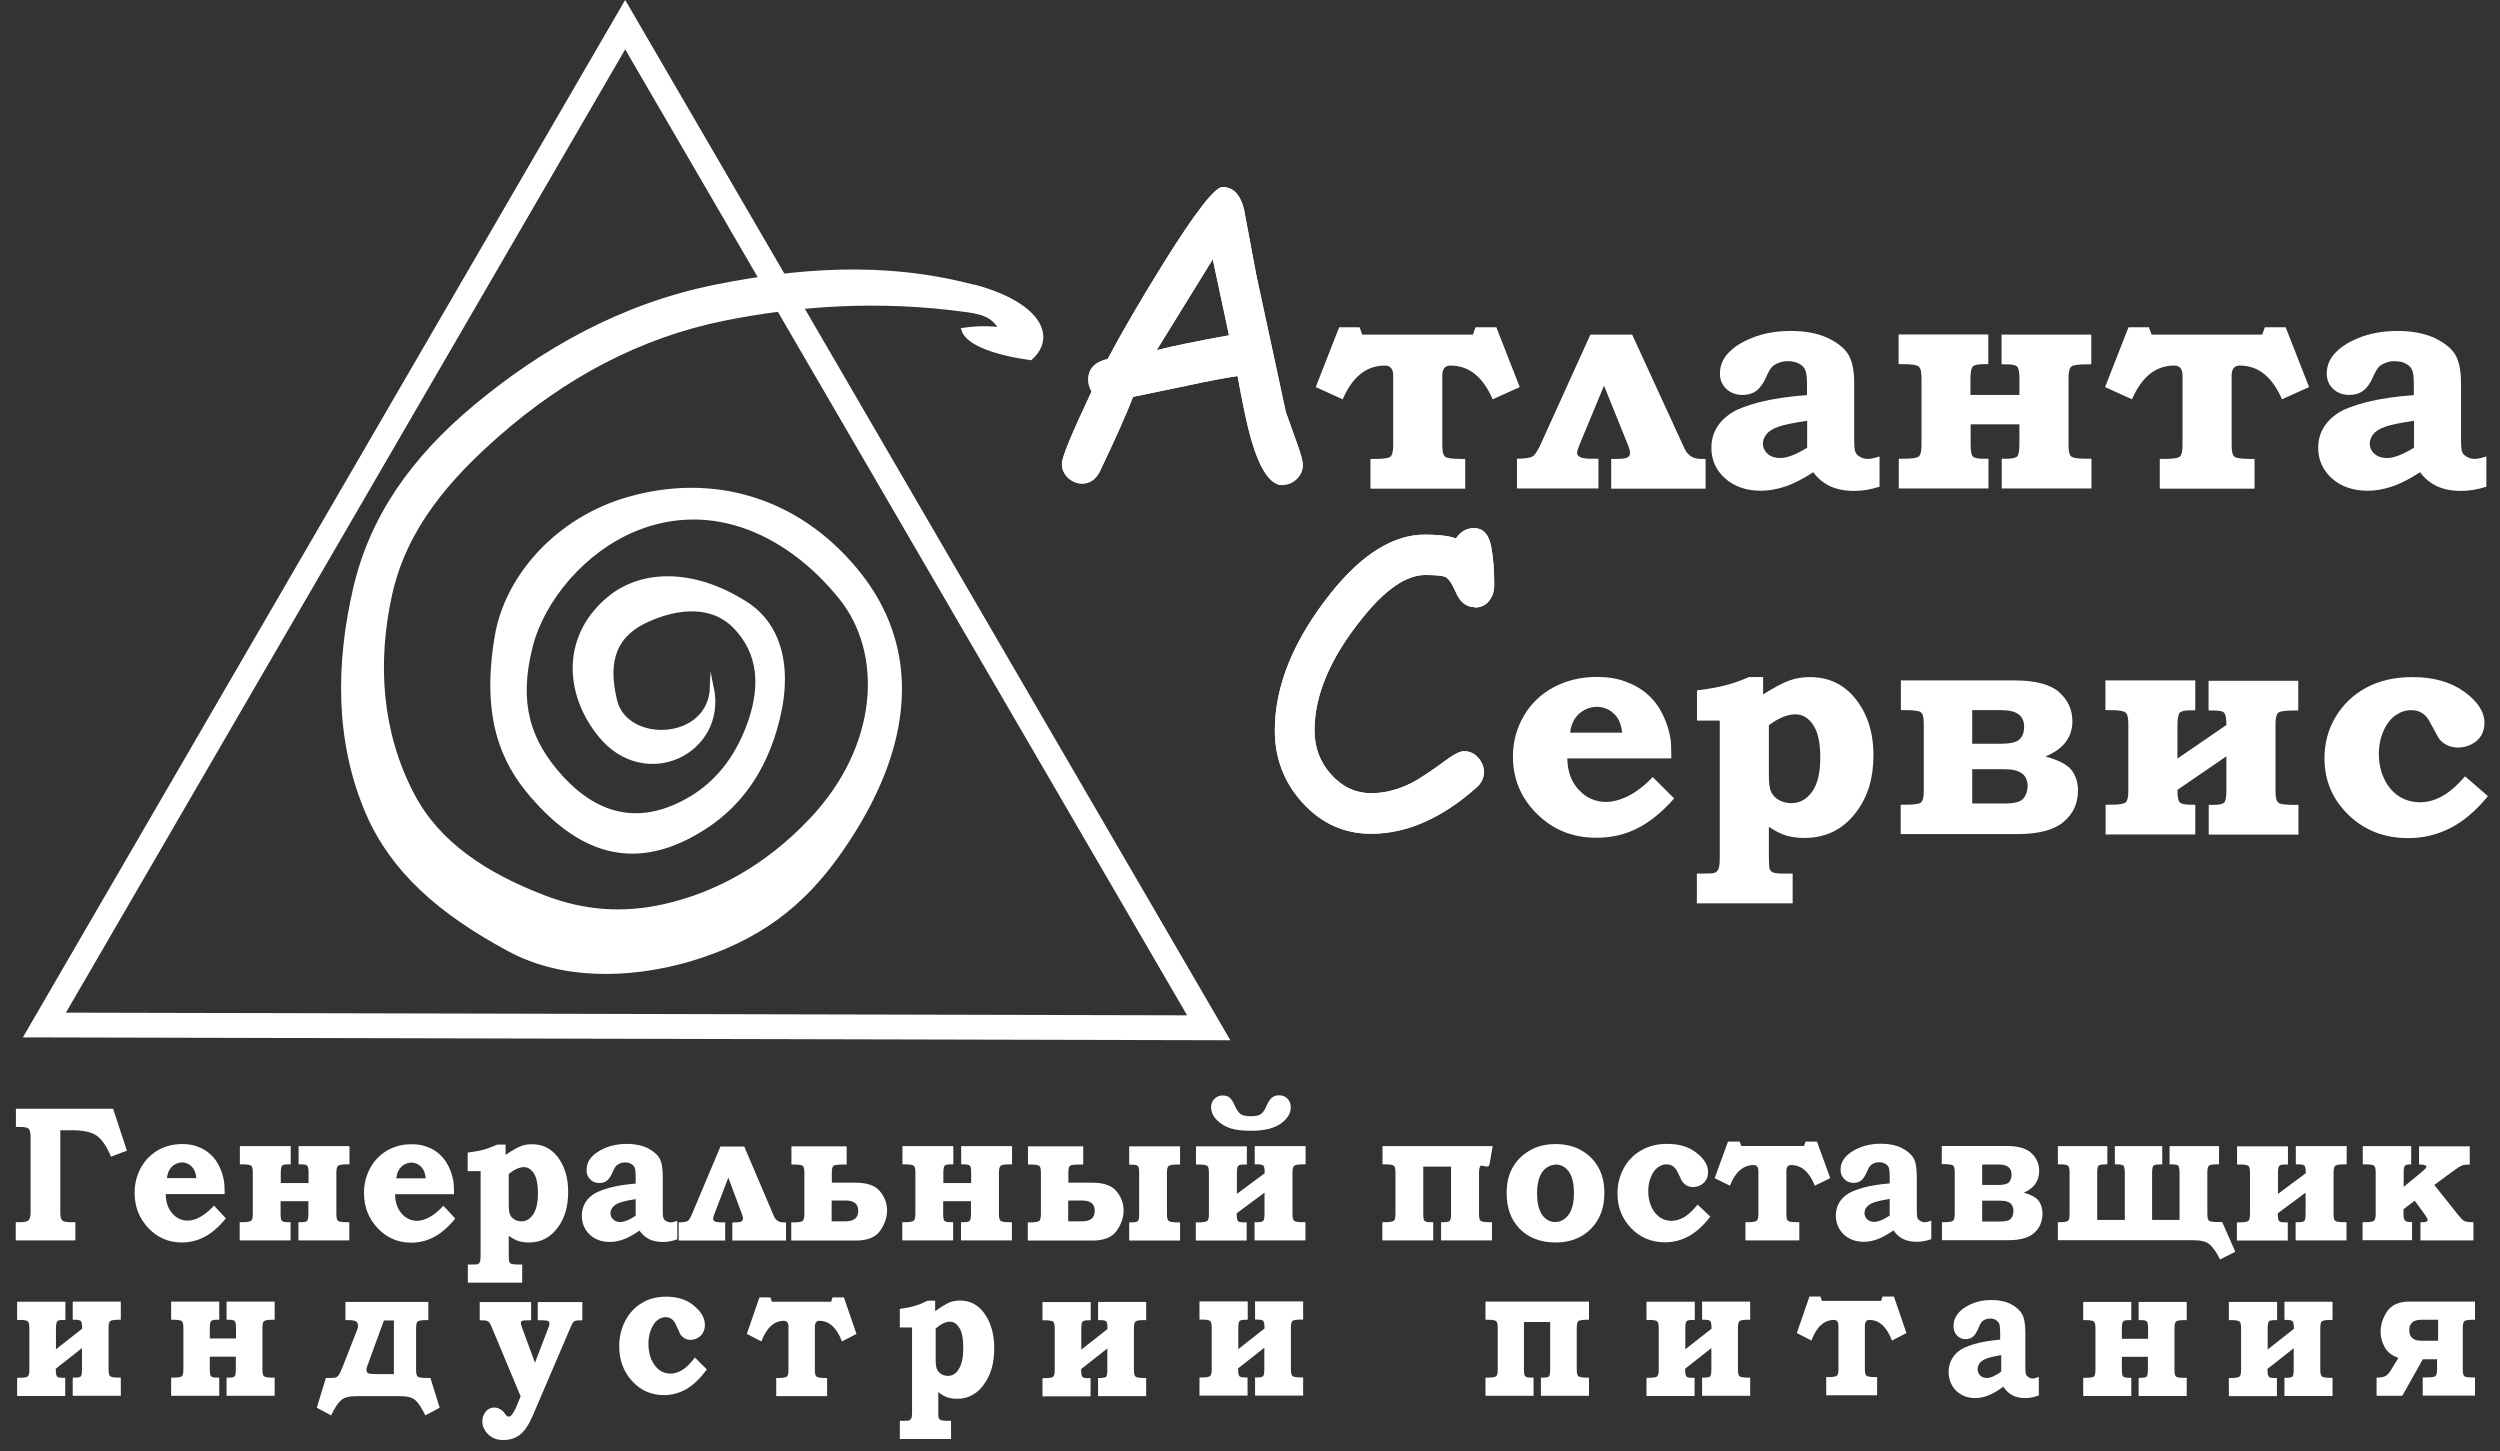 <?xml version="1.0" encoding="UTF-8"?> <svg xmlns="http://www.w3.org/2000/svg" width="143" height="83" viewBox="0 0 143 83" fill="none"><rect x="0" y="0" width="143" height="83" fill="#333333" stroke="none"/><path d="M69.37 14.83L66.16 20.03C67.07 19.8 68.45 19.51 70.3 19.18L69.37 14.83ZM73.36 27.75C72.67 27.75 72.06 26.86 71.55 25.07C71.35 24.39 71.1 23.21 70.79 21.51C70.03 21.62 69.03 21.81 67.8 22.08L64.81 22.7C64.43 23.69 63.79 25.13 62.88 27.03C62.64 27.45 62.31 27.66 61.9 27.66C61.6 27.66 61.33 27.55 61.09 27.33C60.86 27.11 60.74 26.84 60.74 26.52C60.74 26.16 61.31 24.78 62.44 22.39C62.31 22.19 62.25 21.97 62.25 21.71C62.25 21.1 62.62 20.71 63.36 20.53C64.22 18.92 65.3 17.07 66.6 14.98C68.38 12.13 69.49 10.7 69.93 10.7C70.53 10.7 70.93 11.11 71.15 11.94L71.86 15.73L73.55 23.57L74.19 25.36C74.41 25.97 74.52 26.38 74.52 26.58C74.52 26.9 74.4 27.18 74.17 27.4C73.94 27.62 73.67 27.73 73.37 27.73L73.36 27.75Z" fill="white"></path><path d="M69.37 14.83L66.16 20.03C67.07 19.8 68.45 19.51 70.3 19.18L69.37 14.83ZM73.36 27.75C72.67 27.75 72.06 26.86 71.55 25.07C71.35 24.39 71.1 23.21 70.79 21.51C70.03 21.62 69.03 21.81 67.8 22.08L64.81 22.7C64.43 23.69 63.79 25.13 62.88 27.03C62.64 27.45 62.31 27.66 61.9 27.66C61.6 27.66 61.33 27.55 61.09 27.33C60.86 27.11 60.74 26.84 60.74 26.52C60.74 26.16 61.31 24.78 62.44 22.39C62.31 22.19 62.25 21.97 62.25 21.71C62.25 21.1 62.62 20.71 63.36 20.53C64.22 18.92 65.3 17.07 66.6 14.98C68.38 12.13 69.49 10.7 69.93 10.7C70.53 10.7 70.93 11.11 71.15 11.94L71.86 15.73L73.55 23.57L74.19 25.36C74.41 25.97 74.52 26.38 74.52 26.58C74.52 26.9 74.4 27.18 74.17 27.4C73.94 27.62 73.67 27.73 73.37 27.73L73.36 27.75Z" fill="white"></path><path d="M84.36 34.73C83.88 34.73 83.52 34.45 83.28 33.89C83.07 33.41 82.88 33.11 82.69 33.01C82.53 32.93 82.14 32.89 81.52 32.89C80.43 32.89 79.22 33.73 77.89 35.4C76.09 37.64 75.19 39.77 75.19 41.78C75.19 42.75 75.5 43.59 76.13 44.29C76.77 45.01 77.54 45.37 78.44 45.37C79.21 45.37 79.99 45.17 80.77 44.77C81.21 44.54 81.87 44.1 82.77 43.44C83.2 43.12 83.52 42.97 83.74 42.97C84.06 42.97 84.33 43.09 84.55 43.34C84.77 43.59 84.88 43.86 84.88 44.16C84.88 44.5 84.74 44.8 84.45 45.05C82.47 46.81 80.46 47.69 78.43 47.69C76.87 47.69 75.56 47.09 74.48 45.89C73.44 44.73 72.92 43.36 72.92 41.78C72.92 39.23 73.99 36.61 76.12 33.93C77.9 31.7 79.7 30.58 81.51 30.58C81.88 30.58 82.21 30.6 82.5 30.63C82.79 30.66 83.05 30.72 83.28 30.8C83.54 30.41 83.88 30.21 84.31 30.21C84.83 30.21 85.15 30.55 85.29 31.24C85.41 31.85 85.47 32.6 85.47 33.49C85.47 33.8 85.39 34.07 85.22 34.31C85.02 34.6 84.73 34.75 84.35 34.75L84.36 34.73Z" fill="white"></path><path d="M84.36 34.73C83.88 34.73 83.52 34.45 83.28 33.89C83.07 33.41 82.88 33.11 82.69 33.01C82.53 32.93 82.14 32.89 81.52 32.89C80.43 32.89 79.22 33.73 77.89 35.4C76.09 37.64 75.19 39.77 75.19 41.78C75.19 42.75 75.5 43.59 76.13 44.29C76.77 45.01 77.54 45.37 78.44 45.37C79.21 45.37 79.99 45.17 80.77 44.77C81.21 44.54 81.87 44.1 82.77 43.44C83.2 43.12 83.52 42.97 83.74 42.97C84.06 42.97 84.33 43.09 84.55 43.34C84.77 43.59 84.88 43.86 84.88 44.16C84.88 44.5 84.74 44.8 84.45 45.05C82.47 46.81 80.46 47.69 78.43 47.69C76.87 47.69 75.56 47.09 74.48 45.89C73.44 44.73 72.92 43.36 72.92 41.78C72.92 39.23 73.99 36.61 76.12 33.93C77.9 31.7 79.7 30.58 81.51 30.58C81.88 30.58 82.21 30.6 82.5 30.63C82.79 30.66 83.05 30.72 83.28 30.8C83.54 30.41 83.88 30.21 84.31 30.21C84.83 30.21 85.15 30.55 85.29 31.24C85.41 31.85 85.47 32.6 85.47 33.49C85.47 33.8 85.39 34.07 85.22 34.31C85.02 34.6 84.73 34.75 84.35 34.75L84.36 34.73Z" fill="white"></path><path d="M138.07 24.07C137.3 24.18 136.75 24.3 136.43 24.41C136.11 24.52 135.88 24.67 135.75 24.84C135.62 25.01 135.55 25.19 135.55 25.37C135.55 25.6 135.64 25.8 135.82 25.96C136 26.12 136.24 26.2 136.54 26.2C136.74 26.2 136.96 26.15 137.22 26.05C137.48 25.95 137.77 25.8 138.08 25.61V24.07H138.07ZM138.07 22.61V21.96C138.07 21.57 138.04 21.31 137.97 21.16C137.9 21.01 137.79 20.89 137.61 20.8C137.44 20.7 137.22 20.66 136.97 20.66C136.77 20.66 136.6 20.69 136.44 20.76C136.28 20.82 136.15 20.9 136.06 21C135.96 21.1 135.86 21.29 135.73 21.58C135.57 21.94 135.38 22.2 135.16 22.36C134.94 22.52 134.68 22.59 134.38 22.59C134 22.59 133.69 22.47 133.45 22.24C133.21 22.01 133.09 21.72 133.09 21.37C133.09 20.98 133.21 20.63 133.46 20.32C133.79 19.91 134.28 19.58 134.94 19.32C135.59 19.06 136.33 18.93 137.14 18.93C137.95 18.93 138.65 19.06 139.23 19.32C139.8 19.59 140.2 19.9 140.43 20.27C140.66 20.64 140.77 21.2 140.77 21.95V25.1C140.77 25.49 140.79 25.74 140.83 25.84C140.87 25.95 140.96 26.05 141.1 26.13C141.24 26.21 141.39 26.25 141.55 26.25C141.71 26.25 141.94 26.2 142.22 26.11V27.84C141.72 28 141.24 28.08 140.78 28.08C140.24 28.08 139.78 27.99 139.39 27.81C139.01 27.63 138.69 27.37 138.43 27.01C137.84 27.39 137.31 27.67 136.82 27.83C136.34 27.99 135.88 28.07 135.43 28.07C134.59 28.07 133.91 27.83 133.38 27.36C132.86 26.89 132.6 26.3 132.6 25.61C132.6 25.22 132.69 24.85 132.87 24.53C133.05 24.2 133.32 23.91 133.67 23.67C134.03 23.42 134.58 23.21 135.33 23.01C136.08 22.82 136.98 22.68 138.05 22.6L138.07 22.61ZM129.55 18.72H130.74L132.08 22.14L130.53 22.84C129.97 21.55 129.17 20.91 128.11 20.91C127.81 20.91 127.65 21.1 127.65 21.48V25.49C127.65 25.83 127.7 26.04 127.82 26.13C127.93 26.21 128.23 26.25 128.7 26.25H128.96V27.95H123.54V26.25H123.8C124.27 26.25 124.56 26.21 124.67 26.13C124.78 26.05 124.84 25.83 124.84 25.49V21.48C124.84 21.1 124.68 20.91 124.37 20.91C123.31 20.91 122.51 21.55 121.95 22.84L120.41 22.14L121.75 18.72H122.92L123.07 19.14H129.4L129.55 18.72ZM112.72 24.27V25.4C112.72 25.79 112.76 26.02 112.85 26.11C112.93 26.2 113.14 26.24 113.47 26.24H113.74V27.94H108.61V26.24H108.87C109.34 26.24 109.63 26.2 109.74 26.12C109.85 26.04 109.91 25.82 109.91 25.48V21.6C109.91 21.26 109.86 21.05 109.74 20.96C109.63 20.87 109.33 20.83 108.86 20.83H108.6V19.13H113.73V20.83H113.46C113.13 20.83 112.92 20.88 112.84 20.97C112.76 21.06 112.71 21.29 112.71 21.67V22.59H115.51V21.67C115.51 21.29 115.47 21.06 115.38 20.97C115.3 20.88 115.09 20.84 114.76 20.84H114.49V19.14H119.62V20.84H119.36C118.89 20.84 118.6 20.88 118.49 20.96C118.38 21.04 118.32 21.26 118.32 21.6V25.48C118.32 25.82 118.37 26.03 118.49 26.12C118.6 26.2 118.9 26.24 119.37 26.24H119.63V27.94H114.5V26.24H114.77C115.1 26.24 115.31 26.19 115.39 26.1C115.47 26.01 115.51 25.77 115.51 25.4V24.27H112.71H112.72ZM103.36 24.07C102.59 24.18 102.04 24.3 101.72 24.41C101.4 24.52 101.17 24.67 101.04 24.84C100.9 25.01 100.84 25.19 100.84 25.37C100.84 25.6 100.93 25.8 101.11 25.96C101.29 26.12 101.53 26.2 101.83 26.2C102.03 26.2 102.25 26.15 102.51 26.05C102.77 25.95 103.06 25.8 103.37 25.61V24.07H103.36ZM103.36 22.61V21.96C103.36 21.57 103.33 21.31 103.26 21.16C103.19 21.01 103.08 20.89 102.9 20.8C102.73 20.7 102.51 20.66 102.26 20.66C102.06 20.66 101.89 20.69 101.73 20.76C101.57 20.82 101.44 20.9 101.35 21C101.25 21.1 101.15 21.29 101.02 21.58C100.86 21.94 100.67 22.2 100.45 22.36C100.23 22.52 99.97 22.59 99.67 22.59C99.29 22.59 98.98 22.47 98.74 22.24C98.5 22.01 98.38 21.72 98.38 21.37C98.38 20.98 98.5 20.63 98.75 20.32C99.08 19.91 99.57 19.58 100.23 19.32C100.88 19.06 101.62 18.93 102.43 18.93C103.24 18.93 103.95 19.06 104.52 19.32C105.09 19.59 105.49 19.9 105.72 20.27C105.95 20.64 106.06 21.2 106.06 21.95V25.1C106.06 25.49 106.08 25.74 106.12 25.84C106.16 25.95 106.25 26.05 106.39 26.13C106.53 26.21 106.68 26.25 106.84 26.25C107 26.25 107.23 26.2 107.51 26.11V27.84C107.01 28 106.53 28.08 106.07 28.08C105.53 28.08 105.07 27.99 104.68 27.81C104.3 27.63 103.98 27.37 103.72 27.01C103.13 27.39 102.6 27.67 102.11 27.83C101.63 27.99 101.17 28.07 100.72 28.07C99.88 28.07 99.2 27.83 98.67 27.36C98.15 26.89 97.89 26.3 97.89 25.61C97.89 25.22 97.98 24.85 98.16 24.53C98.34 24.2 98.61 23.91 98.96 23.67C99.32 23.42 99.87 23.21 100.62 23.01C101.37 22.82 102.27 22.68 103.34 22.6L103.36 22.61ZM91.45 27.94H86.77V26.24C87.21 26.24 87.5 26.19 87.64 26.12C87.78 26.05 87.93 25.83 88.1 25.47L90.97 19.14H93.36L96.36 25.67C96.54 26.05 96.85 26.25 97.29 26.25H97.56V27.95H92.16V26.25H92.43C92.78 26.25 93.01 26.22 93.1 26.16C93.2 26.1 93.24 26.01 93.24 25.9C93.24 25.81 93.2 25.67 93.13 25.48L91.75 22.06L90.33 25.48C90.25 25.68 90.21 25.82 90.21 25.91C90.21 26.13 90.48 26.24 91.02 26.24H91.43V27.94H91.45ZM84.4 18.72H85.59L86.93 22.14L85.38 22.84C84.82 21.55 84.02 20.91 82.96 20.91C82.66 20.91 82.5 21.1 82.5 21.48V25.49C82.5 25.83 82.55 26.04 82.67 26.13C82.78 26.21 83.08 26.25 83.55 26.25H83.81V27.95H78.39V26.25H78.65C79.12 26.25 79.41 26.21 79.52 26.13C79.63 26.05 79.69 25.83 79.69 25.49V21.48C79.69 21.1 79.53 20.91 79.22 20.91C78.16 20.91 77.36 21.55 76.8 22.84L75.26 22.14L76.6 18.72H77.77L77.92 19.14H84.25L84.4 18.72Z" fill="white"></path><path d="M141.01 44.41L142.31 45.54C141.62 46.38 140.9 46.99 140.15 47.37C139.4 47.75 138.6 47.94 137.75 47.94C136.39 47.94 135.25 47.5 134.33 46.61C133.42 45.72 132.96 44.65 132.96 43.37C132.96 42.51 133.17 41.72 133.6 41C134.03 40.29 134.61 39.73 135.36 39.33C136.1 38.93 136.98 38.73 137.99 38.73C139.2 38.73 140.19 39.01 140.96 39.57C141.73 40.13 142.11 40.72 142.11 41.35C142.11 41.61 142.05 41.85 141.93 42.06C141.81 42.27 141.63 42.44 141.38 42.57C141.13 42.7 140.87 42.76 140.59 42.76C140.37 42.76 140.16 42.71 139.99 42.63C139.81 42.54 139.66 42.43 139.55 42.3C139.5 42.24 139.4 42.06 139.24 41.76C139.04 41.38 138.9 41.13 138.79 41C138.68 40.88 138.56 40.78 138.41 40.72C138.27 40.65 138.1 40.62 137.91 40.62C137.61 40.62 137.31 40.72 137.03 40.91C136.75 41.11 136.52 41.4 136.34 41.8C136.16 42.2 136.07 42.64 136.07 43.13C136.07 43.67 136.18 44.15 136.39 44.58C136.6 45.01 136.89 45.34 137.24 45.56C137.6 45.78 137.99 45.89 138.42 45.89C138.85 45.89 139.25 45.78 139.66 45.56C140.08 45.34 140.53 44.95 141.01 44.4M125.57 38.93V40.63H125.3C124.97 40.63 124.76 40.68 124.68 40.77C124.6 40.86 124.55 41.1 124.55 41.47V43.39L127.35 41.47C127.35 41.09 127.31 40.86 127.22 40.77C127.14 40.68 126.93 40.64 126.6 40.64H126.33V38.94H131.46V40.64H131.2C130.73 40.64 130.44 40.68 130.33 40.76C130.22 40.84 130.16 41.06 130.16 41.4V45.28C130.16 45.62 130.21 45.83 130.33 45.92C130.44 46 130.74 46.04 131.21 46.04H131.47V47.74H126.34V46.04H126.61C126.94 46.04 127.15 45.99 127.23 45.9C127.31 45.81 127.35 45.57 127.35 45.19V43.26L124.55 45.18C124.55 45.57 124.59 45.81 124.68 45.89C124.76 45.98 124.97 46.03 125.3 46.03H125.57V47.73H120.44V46.03H120.7C121.17 46.03 121.46 45.99 121.57 45.91C121.68 45.83 121.74 45.61 121.74 45.27V41.39C121.74 41.05 121.69 40.84 121.57 40.75C121.46 40.66 121.16 40.62 120.69 40.62H120.43V38.92H125.56L125.57 38.93ZM112.81 45.96H114.68C115.24 45.96 115.6 45.86 115.75 45.66C115.9 45.46 115.98 45.24 115.98 44.97C115.98 44.32 115.55 44 114.68 44H112.81V45.95V45.96ZM112.81 42.54H114.48C115.01 42.54 115.36 42.45 115.53 42.28C115.7 42.11 115.78 41.87 115.78 41.57C115.78 40.93 115.35 40.62 114.48 40.62H112.81V42.54ZM108.74 46.03H109C109.47 46.03 109.76 45.99 109.87 45.91C109.98 45.83 110.04 45.61 110.04 45.27V41.38C110.04 41.04 109.99 40.83 109.87 40.74C109.76 40.66 109.46 40.62 108.99 40.62H108.73V38.92H115.23C116.43 38.92 117.29 39.15 117.79 39.6C118.29 40.05 118.54 40.6 118.54 41.25C118.54 42.17 118.03 42.85 117 43.27C117.77 43.48 118.27 43.75 118.51 44.07C118.74 44.39 118.86 44.78 118.86 45.22C118.86 45.96 118.58 46.56 118.03 47.02C117.48 47.48 116.6 47.71 115.39 47.71H108.72V46.01L108.74 46.03ZM101.18 41.49V44.34C101.18 44.79 101.22 45.11 101.31 45.3C101.4 45.49 101.54 45.64 101.75 45.76C101.96 45.88 102.2 45.94 102.47 45.94C102.95 45.94 103.34 45.72 103.65 45.29C103.97 44.85 104.12 44.19 104.12 43.3C104.12 42.47 103.98 41.86 103.71 41.46C103.44 41.06 103.1 40.86 102.7 40.86C102.24 40.86 101.73 41.07 101.17 41.49H101.18ZM100.85 38.73V39.72C101.52 39.3 102.03 39.03 102.39 38.91C102.75 38.79 103.13 38.73 103.53 38.73C104.56 38.73 105.4 39.11 106.05 39.87C106.79 40.74 107.16 41.85 107.16 43.19C107.16 44.53 106.84 45.56 106.19 46.43C105.45 47.43 104.46 47.93 103.21 47.93C102.81 47.93 102.46 47.88 102.16 47.79C101.86 47.7 101.53 47.53 101.18 47.29V49.08C101.18 49.44 101.2 49.65 101.23 49.72C101.27 49.81 101.34 49.87 101.43 49.91C101.52 49.95 101.75 49.97 102.12 49.97H102.54V51.67H97.06V49.97H97.36C97.76 49.97 98 49.96 98.09 49.92C98.17 49.89 98.24 49.82 98.29 49.72C98.34 49.62 98.37 49.41 98.37 49.09V41.22H97.07V39.49C97.7 39.41 98.24 39.32 98.69 39.2C99.13 39.09 99.58 38.93 100.04 38.73H100.87H100.85ZM92.79 41.91C92.75 41.56 92.66 41.29 92.54 41.09C92.41 40.89 92.24 40.73 92.03 40.61C91.81 40.49 91.59 40.43 91.35 40.43C91.11 40.43 90.86 40.49 90.63 40.61C90.4 40.73 90.22 40.9 90.08 41.11C89.94 41.32 89.85 41.59 89.81 41.91H92.79ZM94.55 44.46L95.76 45.67C95.07 46.46 94.36 47.03 93.64 47.39C92.92 47.75 92.14 47.92 91.31 47.92C89.97 47.92 88.84 47.47 87.92 46.56C87 45.65 86.54 44.56 86.54 43.27C86.54 42.43 86.75 41.66 87.16 40.95C87.57 40.25 88.14 39.7 88.87 39.31C89.6 38.92 90.43 38.72 91.35 38.72C91.94 38.72 92.48 38.8 92.96 38.98C93.44 39.15 93.87 39.39 94.23 39.71C94.59 40.02 94.88 40.41 95.1 40.85C95.32 41.3 95.47 41.76 95.55 42.24C95.59 42.48 95.6 42.86 95.6 43.38H89.65C89.66 44.12 89.88 44.73 90.31 45.18C90.73 45.64 91.26 45.87 91.87 45.87C92.26 45.87 92.7 45.75 93.16 45.52C93.62 45.28 94.08 44.93 94.53 44.45L94.55 44.46Z" fill="white"></path><path d="M35.76 1.41L69.14 58.79L2.54 58.63L35.76 1.41Z" stroke="white" stroke-width="1.42" stroke-miterlimit="22.93"></path><path fill-rule="evenodd" clip-rule="evenodd" d="M55.71 16.4C50.42 14.99 45.34 15.51 40.99 16.38C35.48 17.47 30.93 20.15 27.23 23.22C23.6 26.24 21.26 29.58 20.31 33.66C19.32 37.93 19.25 42.43 21.06 46.57C22.46 49.77 25.13 52.18 29.17 54.34C32.19 55.95 35.96 55.87 39.31 54.93C43.4 53.74 45.94 51.72 48.04 48.72C52.33 42.6 52.59 36.97 48.94 32.59C45.55 28.51 40.73 27.15 35.92 28.54C31.91 29.69 28.99 32.96 28.41 36.39C27.63 41.01 28.75 43.56 30.42 45.5C33.35 48.91 36.54 49.77 40.33 47.31C42.48 45.91 43.67 43.93 44.32 41.76C45.33 38.38 44.67 35.79 42.65 34.51C39.55 32.54 36.66 32.77 34.93 34.15C32.25 36.29 32.34 39.58 34.29 42.02C36.89 45.27 41.5 43.02 40.72 39.31C40.61 42.49 35.81 42.64 35.19 40.08C34.62 37.73 35.19 36.27 37.12 35.43C39.38 34.45 41.04 34.83 42.01 35.82C43.53 37.36 43.57 39.3 42.91 41.24C42.27 43.11 41.2 44.64 39.57 45.63C36.78 47.31 34.27 46.83 32.11 44.47C30.22 42.4 29.54 40.2 30.36 36.98C31.04 34.29 33.39 31.48 36.35 30.27C40.81 28.46 45.15 30.55 48.08 34.17C50.65 37.34 50.39 42.7 46.38 46.92C43.82 49.62 40.93 51.16 38.02 51.82C35.67 52.35 33.42 52.21 31.07 51.3C27.79 50.03 25.09 48.29 23.61 45.49C21.72 41.91 21.46 37.91 22.32 34C23.17 30.15 25.69 27.3 28.5 24.84C32.24 21.56 36.53 19.22 41.44 18.23C45.71 17.38 50.28 17.06 55.26 17.74C56.32 17.88 56.83 18.1 57.27 18.83C56.64 18.76 56.01 18.73 55.1 18.86C55.34 19.67 57.06 20.23 58.95 20.49C60.39 19.2 59.31 17.35 55.73 16.39L55.71 16.4Z" fill="white"></path><path d="M55.71 16.4C50.42 14.99 45.34 15.51 40.99 16.38C35.48 17.47 30.93 20.15 27.23 23.22C23.6 26.24 21.26 29.58 20.31 33.66C19.32 37.93 19.25 42.43 21.06 46.57C22.46 49.77 25.13 52.18 29.17 54.34C32.19 55.95 35.96 55.87 39.31 54.93C43.4 53.74 45.94 51.72 48.04 48.72C52.33 42.6 52.59 36.97 48.94 32.59C45.55 28.51 40.73 27.15 35.92 28.54C31.91 29.69 28.99 32.96 28.41 36.39C27.63 41.01 28.75 43.56 30.42 45.5C33.35 48.91 36.54 49.77 40.33 47.31C42.48 45.91 43.67 43.93 44.32 41.76C45.33 38.38 44.67 35.79 42.65 34.51C39.55 32.54 36.66 32.77 34.93 34.15C32.25 36.29 32.34 39.58 34.29 42.02C36.89 45.27 41.5 43.02 40.72 39.31C40.61 42.49 35.81 42.64 35.19 40.08C34.62 37.73 35.19 36.27 37.12 35.43C39.38 34.45 41.04 34.83 42.01 35.82C43.53 37.36 43.57 39.3 42.91 41.24C42.27 43.11 41.2 44.64 39.57 45.63C36.78 47.31 34.27 46.83 32.11 44.47C30.22 42.4 29.54 40.2 30.36 36.98C31.04 34.29 33.39 31.48 36.35 30.27C40.81 28.46 45.15 30.55 48.08 34.17C50.65 37.34 50.39 42.7 46.38 46.92C43.82 49.62 40.93 51.16 38.02 51.82C35.67 52.35 33.42 52.21 31.07 51.3C27.79 50.03 25.09 48.29 23.61 45.49C21.72 41.91 21.46 37.91 22.32 34C23.17 30.15 25.69 27.3 28.5 24.84C32.24 21.56 36.53 19.22 41.44 18.23C45.71 17.38 50.28 17.06 55.26 17.74C56.32 17.88 56.83 18.1 57.27 18.83C56.64 18.76 56.01 18.73 55.1 18.86C55.34 19.67 57.06 20.23 58.95 20.49C60.39 19.2 59.31 17.35 55.73 16.39L55.71 16.4Z" fill="white" stroke="white" stroke-width="0.22" stroke-miterlimit="22.93"></path><path d="M139.46 75.49H138.51C138.04 75.49 137.81 75.69 137.81 76.09C137.81 76.49 138.04 76.69 138.51 76.69H139.46V75.5V75.49ZM138.58 77.76L137.41 79.84H135.94V78.8C136.2 78.8 136.38 78.76 136.48 78.69C136.58 78.62 136.67 78.52 136.75 78.39L137.19 77.67C136.82 77.54 136.55 77.34 136.4 77.05C136.24 76.76 136.17 76.47 136.17 76.17C136.17 75.78 136.29 75.4 136.54 75.02C136.79 74.64 137.22 74.45 137.85 74.45H141.57V75.49H141.43C141.18 75.49 141.02 75.52 140.96 75.57C140.9 75.62 140.87 75.75 140.87 75.96V78.33C140.87 78.54 140.9 78.67 140.96 78.72C141.02 78.77 141.18 78.79 141.43 78.79H141.57V79.83H138.58V78.79H138.73C139.04 78.79 139.23 78.77 139.3 78.72C139.36 78.67 139.4 78.54 139.4 78.32V77.75H138.59L138.58 77.76Z" fill="white"></path><path d="M135.14 70.95V69.91H135.29C135.55 69.91 135.72 69.88 135.79 69.83C135.85 69.78 135.89 69.65 135.89 69.44V67.07C135.89 66.86 135.86 66.73 135.8 66.68C135.74 66.63 135.57 66.6 135.3 66.6H135.15V65.56H137.92V66.6C137.72 66.6 137.6 66.63 137.55 66.69C137.51 66.75 137.49 66.86 137.49 67.05V67.89L138.57 67C138.71 66.88 138.79 66.8 138.79 66.74C138.79 66.65 138.65 66.61 138.37 66.61V65.57H141.27V66.61C141.08 66.61 140.93 66.63 140.82 66.67C140.72 66.71 140.54 66.82 140.3 67L139.24 67.78L140.62 69.51C140.77 69.69 140.88 69.81 140.97 69.85C141.06 69.89 141.23 69.91 141.48 69.91V70.95H138.45V69.91H138.56C138.76 69.91 138.86 69.87 138.86 69.78C138.86 69.73 138.81 69.63 138.7 69.47L138.12 68.68L137.48 69.17V69.46C137.48 69.63 137.51 69.75 137.56 69.81C137.61 69.87 137.71 69.9 137.86 69.9H137.97V70.94H135.15L135.14 70.95ZM130.87 65.57V66.61H130.72C130.53 66.61 130.42 66.64 130.37 66.69C130.32 66.75 130.3 66.89 130.3 67.12V68.29L131.89 67.11C131.89 66.88 131.87 66.74 131.82 66.68C131.77 66.63 131.66 66.6 131.47 66.6H131.32V65.56H134.23V66.6H134.08C133.81 66.6 133.65 66.63 133.58 66.68C133.52 66.73 133.48 66.86 133.48 67.07V69.44C133.48 69.65 133.51 69.78 133.57 69.83C133.63 69.88 133.8 69.91 134.07 69.91H134.22V70.95H131.31V69.91H131.46C131.65 69.91 131.77 69.88 131.81 69.83C131.86 69.77 131.88 69.63 131.88 69.4V68.22L130.29 69.4C130.29 69.64 130.31 69.78 130.36 69.84C130.41 69.9 130.52 69.92 130.71 69.92H130.86V70.96H127.95V69.92H128.1C128.36 69.92 128.53 69.89 128.6 69.84C128.67 69.79 128.7 69.66 128.7 69.45V67.08C128.7 66.87 128.67 66.74 128.61 66.69C128.55 66.64 128.38 66.61 128.11 66.61H127.96V65.57H130.87ZM117.71 70.95V69.91H117.85C118.08 69.91 118.23 69.88 118.29 69.83C118.35 69.78 118.38 69.65 118.38 69.44V67.07C118.38 66.87 118.35 66.73 118.29 66.68C118.23 66.63 118.08 66.6 117.85 66.6H117.71V65.56H120.54V66.6C120.26 66.6 120.1 66.62 120.04 66.67C119.99 66.72 119.96 66.86 119.96 67.11V69.78H121.54V67.11C121.54 66.87 121.51 66.72 121.46 66.67C121.41 66.62 121.24 66.6 120.97 66.6V65.56H123.68V66.6C123.4 66.6 123.24 66.62 123.18 66.67C123.13 66.72 123.1 66.86 123.1 67.11V69.78H124.67V67.11C124.67 66.87 124.64 66.72 124.59 66.67C124.54 66.62 124.37 66.6 124.1 66.6V65.56H126.93V66.6H126.79C126.55 66.6 126.41 66.63 126.35 66.68C126.29 66.73 126.26 66.86 126.26 67.07V69.44C126.26 69.64 126.29 69.77 126.35 69.82C126.41 69.87 126.56 69.9 126.8 69.9H127.11L127.86 71.6L126.99 72.04C126.78 71.63 126.58 71.34 126.39 71.18C126.21 71.02 125.89 70.94 125.46 70.94H117.72L117.71 70.95ZM113.37 69.87H114.43C114.75 69.87 114.95 69.81 115.04 69.69C115.13 69.57 115.17 69.43 115.17 69.27C115.17 68.87 114.93 68.68 114.44 68.68H113.38V69.87H113.37ZM113.37 67.78H114.32C114.62 67.78 114.82 67.73 114.92 67.62C115.01 67.51 115.06 67.37 115.06 67.19C115.06 66.8 114.82 66.61 114.33 66.61H113.38V67.78H113.37ZM111.06 69.91H111.21C111.47 69.91 111.64 69.88 111.71 69.83C111.77 69.78 111.81 69.65 111.81 69.44V67.06C111.81 66.85 111.78 66.72 111.72 66.67C111.66 66.62 111.49 66.59 111.22 66.59H111.07V65.55H114.76C115.44 65.55 115.93 65.69 116.21 65.97C116.5 66.25 116.64 66.58 116.64 66.98C116.64 67.55 116.35 67.96 115.77 68.22C116.21 68.35 116.49 68.51 116.63 68.71C116.76 68.91 116.83 69.14 116.83 69.42C116.83 69.87 116.67 70.24 116.36 70.52C116.05 70.8 115.55 70.94 114.86 70.94H111.08V69.9L111.06 69.91ZM108.09 68.58C107.65 68.65 107.34 68.72 107.16 68.79C106.98 68.86 106.85 68.95 106.77 69.05C106.69 69.16 106.65 69.27 106.65 69.38C106.65 69.52 106.7 69.64 106.8 69.74C106.9 69.84 107.04 69.89 107.21 69.89C107.32 69.89 107.45 69.86 107.6 69.8C107.75 69.74 107.91 69.65 108.09 69.53V68.59V68.58ZM108.09 67.68V67.28C108.09 67.04 108.07 66.88 108.04 66.79C108 66.7 107.94 66.63 107.84 66.57C107.74 66.51 107.62 66.48 107.48 66.48C107.37 66.48 107.27 66.5 107.18 66.54C107.09 66.58 107.02 66.63 106.97 66.69C106.91 66.75 106.85 66.87 106.78 67.04C106.69 67.26 106.58 67.42 106.46 67.52C106.34 67.62 106.19 67.66 106.02 67.66C105.81 67.66 105.63 67.59 105.49 67.44C105.35 67.3 105.28 67.12 105.28 66.91C105.28 66.67 105.35 66.46 105.49 66.27C105.68 66.02 105.96 65.82 106.33 65.66C106.7 65.5 107.12 65.42 107.58 65.42C108.04 65.42 108.44 65.5 108.77 65.66C109.09 65.82 109.32 66.02 109.45 66.24C109.58 66.46 109.64 66.81 109.64 67.27V69.2C109.64 69.44 109.65 69.59 109.68 69.66C109.7 69.73 109.75 69.79 109.83 69.83C109.91 69.88 109.99 69.91 110.09 69.91C110.19 69.91 110.31 69.88 110.47 69.82V70.88C110.19 70.98 109.91 71.03 109.65 71.03C109.34 71.03 109.08 70.98 108.86 70.87C108.64 70.76 108.46 70.6 108.31 70.38C107.97 70.61 107.67 70.78 107.4 70.88C107.13 70.98 106.87 71.03 106.61 71.03C106.13 71.03 105.75 70.88 105.45 70.6C105.16 70.31 105.01 69.95 105.01 69.53C105.01 69.29 105.06 69.07 105.16 68.87C105.26 68.67 105.41 68.49 105.62 68.34C105.82 68.19 106.14 68.06 106.56 67.94C106.98 67.82 107.5 67.74 108.1 67.69L108.09 67.68ZM103.26 65.3H103.93L104.69 67.39L103.81 67.82C103.49 67.03 103.04 66.64 102.44 66.64C102.27 66.64 102.18 66.76 102.18 66.99V69.44C102.18 69.65 102.21 69.78 102.27 69.83C102.33 69.88 102.5 69.91 102.77 69.91H102.92V70.95H99.84V69.91H99.99C100.25 69.91 100.42 69.88 100.48 69.83C100.55 69.78 100.58 69.65 100.58 69.44V66.99C100.58 66.76 100.49 66.64 100.32 66.64C99.72 66.64 99.26 67.03 98.95 67.82L98.08 67.39L98.84 65.3H99.51L99.6 65.55H103.19L103.28 65.3H103.26ZM97.1 68.9L97.83 69.59C97.44 70.1 97.03 70.47 96.6 70.71C96.18 70.94 95.72 71.06 95.24 71.06C94.47 71.06 93.82 70.79 93.3 70.25C92.78 69.71 92.52 69.05 92.52 68.27C92.52 67.74 92.64 67.26 92.88 66.82C93.12 66.38 93.45 66.04 93.88 65.8C94.3 65.55 94.8 65.43 95.37 65.43C96.06 65.43 96.62 65.6 97.05 65.95C97.49 66.29 97.7 66.66 97.7 67.04C97.7 67.2 97.67 67.35 97.6 67.47C97.53 67.6 97.43 67.7 97.29 67.78C97.15 67.86 97 67.9 96.84 67.9C96.71 67.9 96.6 67.87 96.5 67.82C96.4 67.77 96.32 67.7 96.25 67.62C96.22 67.59 96.16 67.47 96.08 67.29C95.97 67.06 95.89 66.9 95.82 66.83C95.76 66.75 95.69 66.7 95.61 66.66C95.53 66.62 95.43 66.6 95.32 66.6C95.15 66.6 94.98 66.66 94.82 66.78C94.66 66.9 94.53 67.08 94.43 67.33C94.33 67.57 94.28 67.84 94.28 68.14C94.28 68.47 94.34 68.76 94.46 69.03C94.58 69.29 94.74 69.49 94.94 69.63C95.14 69.77 95.36 69.83 95.61 69.83C95.86 69.83 96.08 69.76 96.32 69.63C96.56 69.49 96.81 69.26 97.09 68.92L97.1 68.9ZM88.99 66.62C88.8 66.62 88.62 66.68 88.45 66.8C88.28 66.92 88.15 67.1 88.06 67.34C87.97 67.58 87.92 67.88 87.92 68.24C87.92 68.6 87.96 68.93 88.05 69.17C88.14 69.42 88.27 69.6 88.43 69.72C88.59 69.84 88.76 69.9 88.95 69.9C89.25 69.9 89.5 69.77 89.71 69.5C89.92 69.23 90.03 68.82 90.03 68.25C90.03 67.68 89.93 67.3 89.74 67.02C89.54 66.75 89.29 66.61 88.99 66.61V66.62ZM88.96 65.44C89.53 65.44 90.03 65.56 90.45 65.8C90.88 66.04 91.2 66.37 91.43 66.78C91.66 67.19 91.77 67.68 91.77 68.24C91.77 69.08 91.52 69.76 91.01 70.28C90.5 70.8 89.82 71.07 88.98 71.07C88.14 71.07 87.43 70.81 86.92 70.28C86.43 69.78 86.18 69.1 86.18 68.24C86.18 67.68 86.29 67.19 86.52 66.79C86.75 66.38 87.07 66.06 87.5 65.81C87.93 65.56 88.42 65.44 88.97 65.44H88.96ZM81.98 69.91V70.95H79.07V69.91H79.22C79.48 69.91 79.65 69.88 79.72 69.83C79.79 69.78 79.82 69.65 79.82 69.44V67.07C79.82 66.86 79.79 66.73 79.73 66.68C79.67 66.63 79.5 66.6 79.23 66.6H79.08V65.56H85.38L85.2 66.6C85.16 66.86 84.77 66.63 84.7 66.68C84.64 66.73 84.6 66.86 84.6 67.07V69.44C84.6 69.65 84.63 69.78 84.69 69.83C84.75 69.88 84.92 69.91 85.19 69.91H85.34V70.95H82.43V69.91H82.58C82.77 69.91 82.89 69.88 82.93 69.83C82.98 69.77 83 69.63 83 69.4V66.73H81.41V69.4C81.41 69.63 81.43 69.78 81.48 69.83C81.53 69.88 81.64 69.91 81.83 69.91H81.98ZM69.27 63.35C69.27 63.14 69.34 62.98 69.47 62.85C69.6 62.72 69.76 62.66 69.94 62.66C70.1 62.66 70.24 62.7 70.34 62.79C70.44 62.88 70.53 63.02 70.62 63.22C70.73 63.47 70.84 63.63 70.95 63.72C71.06 63.8 71.26 63.85 71.54 63.85C71.82 63.85 72.01 63.81 72.13 63.72C72.24 63.64 72.36 63.47 72.46 63.22C72.55 63.02 72.65 62.88 72.75 62.79C72.85 62.7 72.99 62.65 73.16 62.65C73.35 62.65 73.51 62.71 73.64 62.84C73.77 62.97 73.83 63.13 73.83 63.33C73.83 63.69 73.64 64 73.26 64.27C72.88 64.54 72.32 64.68 71.56 64.68C71.09 64.68 70.71 64.64 70.42 64.55C70.12 64.46 69.86 64.31 69.63 64.09C69.4 63.87 69.28 63.63 69.28 63.35H69.27ZM71.32 65.57V66.61H71.17C70.98 66.61 70.87 66.64 70.82 66.69C70.77 66.75 70.75 66.89 70.75 67.12V68.29L72.34 67.11C72.34 66.88 72.32 66.74 72.27 66.68C72.22 66.63 72.11 66.6 71.92 66.6H71.77V65.56H74.68V66.6H74.53C74.27 66.6 74.1 66.63 74.03 66.68C73.97 66.73 73.93 66.86 73.93 67.07V69.44C73.93 69.65 73.96 69.78 74.02 69.83C74.08 69.88 74.25 69.91 74.52 69.91H74.67V70.95H71.76V69.91H71.91C72.1 69.91 72.22 69.88 72.26 69.83C72.31 69.77 72.33 69.63 72.33 69.4V68.22L70.74 69.4C70.74 69.64 70.76 69.78 70.81 69.84C70.86 69.9 70.97 69.92 71.16 69.92H71.31V70.96H68.4V69.92H68.55C68.81 69.92 68.98 69.89 69.05 69.84C69.12 69.79 69.15 69.66 69.15 69.45V67.08C69.15 66.87 69.12 66.74 69.06 66.69C69 66.64 68.83 66.61 68.56 66.61H68.41V65.57H71.32ZM64.59 66.61V65.57H67.5V66.61H67.35C67.08 66.61 66.92 66.64 66.85 66.69C66.78 66.74 66.75 66.87 66.75 67.08V69.45C66.75 69.66 66.78 69.79 66.85 69.84C66.91 69.89 67.08 69.92 67.35 69.92H67.5V70.96H64.59V69.92H64.74C64.93 69.92 65.05 69.89 65.09 69.84C65.14 69.78 65.16 69.64 65.16 69.41V67.13C65.16 66.9 65.14 66.75 65.09 66.7C65.04 66.65 64.92 66.62 64.74 66.62H64.59V66.61ZM61.1 69.86H61.89C62.38 69.86 62.62 69.66 62.62 69.26C62.62 68.86 62.38 68.67 61.89 68.67H61.1V69.86ZM61.1 67.65H62.49C63.14 67.65 63.61 67.82 63.87 68.15C64.14 68.48 64.27 68.84 64.27 69.24C64.27 69.64 64.14 70.01 63.88 70.39C63.62 70.77 63.16 70.96 62.49 70.96H58.79V69.92H58.94C59.2 69.92 59.37 69.89 59.44 69.84C59.5 69.79 59.54 69.66 59.54 69.45V67.08C59.54 66.87 59.51 66.74 59.45 66.69C59.39 66.64 59.22 66.61 58.95 66.61H58.8V65.57H61.96V66.61H61.81C61.48 66.61 61.28 66.63 61.21 66.68C61.14 66.73 61.11 66.86 61.11 67.08V67.65H61.1ZM53.95 68.71V69.4C53.95 69.64 53.97 69.78 54.02 69.83C54.07 69.88 54.18 69.91 54.37 69.91H54.52V70.95H51.61V69.91H51.76C52.02 69.91 52.19 69.88 52.26 69.83C52.32 69.78 52.36 69.65 52.36 69.44V67.07C52.36 66.86 52.33 66.73 52.27 66.68C52.21 66.63 52.04 66.6 51.77 66.6H51.62V65.56H54.53V66.6H54.38C54.19 66.6 54.08 66.63 54.03 66.68C53.98 66.74 53.96 66.88 53.96 67.11V67.67H55.55V67.11C55.55 66.88 55.53 66.74 55.48 66.68C55.43 66.63 55.32 66.6 55.13 66.6H54.98V65.56H57.89V66.6H57.74C57.48 66.6 57.31 66.63 57.24 66.68C57.18 66.73 57.14 66.86 57.14 67.07V69.44C57.14 69.65 57.17 69.78 57.23 69.83C57.29 69.88 57.46 69.91 57.73 69.91H57.88V70.95H54.97V69.91H55.12C55.31 69.91 55.43 69.88 55.47 69.83C55.52 69.77 55.54 69.63 55.54 69.4V68.71H53.95ZM47.57 69.86H48.36C48.85 69.86 49.09 69.66 49.09 69.26C49.09 68.86 48.85 68.67 48.36 68.67H47.57V69.86ZM47.57 67.65H48.96C49.61 67.65 50.08 67.82 50.34 68.15C50.61 68.48 50.74 68.84 50.74 69.24C50.74 69.64 50.61 70.01 50.35 70.39C50.09 70.77 49.63 70.96 48.96 70.96H45.26V69.92H45.41C45.67 69.92 45.84 69.89 45.91 69.84C45.97 69.79 46.01 69.66 46.01 69.45V67.08C46.01 66.87 45.98 66.74 45.92 66.69C45.86 66.64 45.69 66.61 45.42 66.61H45.27V65.57H48.43V66.61H48.28C47.95 66.61 47.75 66.63 47.68 66.68C47.61 66.73 47.58 66.86 47.58 67.08V67.65H47.57ZM41.48 70.96H38.82V69.92C39.07 69.92 39.24 69.89 39.32 69.85C39.4 69.81 39.49 69.67 39.58 69.45L41.21 65.58H42.57L44.27 69.57C44.37 69.8 44.55 69.92 44.8 69.92H44.96V70.96H41.89V69.92H42.04C42.24 69.92 42.37 69.9 42.42 69.86C42.47 69.82 42.5 69.77 42.5 69.7C42.5 69.65 42.48 69.56 42.44 69.45L41.66 67.36L40.86 69.45C40.81 69.57 40.79 69.66 40.79 69.72C40.79 69.86 40.94 69.92 41.25 69.92H41.48V70.96ZM36.36 68.59C35.92 68.66 35.61 68.73 35.43 68.8C35.25 68.87 35.12 68.96 35.04 69.06C34.96 69.17 34.92 69.28 34.92 69.39C34.92 69.53 34.97 69.65 35.07 69.75C35.17 69.85 35.31 69.9 35.48 69.9C35.59 69.9 35.72 69.87 35.87 69.81C36.02 69.75 36.18 69.66 36.36 69.54V68.6V68.59ZM36.36 67.69V67.29C36.36 67.05 36.34 66.89 36.31 66.8C36.27 66.71 36.21 66.64 36.11 66.58C36.01 66.52 35.89 66.49 35.75 66.49C35.64 66.49 35.54 66.51 35.45 66.55C35.36 66.59 35.29 66.64 35.23 66.7C35.18 66.76 35.11 66.88 35.04 67.05C34.95 67.27 34.84 67.43 34.72 67.53C34.6 67.63 34.45 67.67 34.28 67.67C34.07 67.67 33.89 67.6 33.75 67.45C33.61 67.31 33.55 67.13 33.55 66.92C33.55 66.68 33.62 66.47 33.76 66.28C33.95 66.03 34.23 65.83 34.6 65.67C34.97 65.51 35.39 65.43 35.85 65.43C36.31 65.43 36.71 65.51 37.04 65.67C37.36 65.83 37.59 66.03 37.72 66.25C37.85 66.47 37.91 66.82 37.91 67.28V69.21C37.91 69.45 37.92 69.6 37.95 69.67C37.97 69.74 38.02 69.8 38.1 69.84C38.18 69.89 38.26 69.92 38.36 69.92C38.46 69.92 38.58 69.89 38.74 69.83V70.89C38.46 70.99 38.18 71.04 37.92 71.04C37.61 71.04 37.35 70.99 37.13 70.88C36.91 70.77 36.73 70.61 36.58 70.39C36.24 70.62 35.94 70.79 35.67 70.89C35.4 70.99 35.14 71.04 34.88 71.04C34.4 71.04 34.02 70.89 33.72 70.61C33.43 70.32 33.28 69.96 33.28 69.54C33.28 69.3 33.33 69.08 33.43 68.88C33.53 68.68 33.68 68.5 33.89 68.35C34.09 68.2 34.41 68.07 34.83 67.95C35.25 67.83 35.77 67.75 36.37 67.7L36.36 67.69ZM29.1 67.14V68.88C29.1 69.15 29.12 69.35 29.17 69.47C29.22 69.58 29.3 69.68 29.42 69.75C29.54 69.82 29.67 69.86 29.83 69.86C30.1 69.86 30.32 69.73 30.5 69.46C30.68 69.19 30.77 68.79 30.77 68.24C30.77 67.74 30.69 67.36 30.54 67.12C30.38 66.88 30.19 66.76 29.97 66.76C29.71 66.76 29.42 66.89 29.1 67.15V67.14ZM28.92 65.45V66.06C29.3 65.8 29.59 65.64 29.79 65.56C29.99 65.48 30.21 65.45 30.44 65.45C31.02 65.45 31.5 65.68 31.87 66.14C32.29 66.67 32.5 67.35 32.5 68.17C32.5 68.99 32.32 69.62 31.95 70.15C31.53 70.76 30.97 71.07 30.26 71.07C30.03 71.07 29.83 71.04 29.66 70.99C29.49 70.93 29.3 70.83 29.1 70.69V71.78C29.1 72 29.11 72.13 29.13 72.17C29.15 72.23 29.19 72.26 29.24 72.29C29.29 72.31 29.42 72.33 29.63 72.33H29.87V73.37H26.76V72.33H26.93C27.16 72.33 27.3 72.33 27.34 72.3C27.39 72.28 27.43 72.24 27.45 72.18C27.48 72.12 27.49 71.99 27.49 71.8V66.99H26.75V65.93C27.11 65.88 27.41 65.83 27.67 65.76C27.92 65.69 28.18 65.59 28.44 65.47H28.91L28.92 65.45ZM24.35 67.4C24.33 67.19 24.28 67.02 24.21 66.9C24.14 66.78 24.04 66.68 23.92 66.61C23.8 66.54 23.67 66.5 23.54 66.5C23.41 66.5 23.26 66.54 23.13 66.61C23 66.68 22.9 66.79 22.82 66.91C22.74 67.04 22.69 67.2 22.67 67.4H24.36H24.35ZM25.35 68.96L26.04 69.7C25.65 70.18 25.25 70.53 24.84 70.75C24.43 70.97 23.99 71.08 23.52 71.08C22.76 71.08 22.12 70.8 21.6 70.25C21.08 69.69 20.82 69.03 20.82 68.24C20.82 67.72 20.94 67.25 21.17 66.82C21.4 66.39 21.73 66.06 22.14 65.81C22.56 65.57 23.02 65.45 23.55 65.45C23.89 65.45 24.19 65.5 24.46 65.61C24.73 65.71 24.97 65.86 25.18 66.06C25.39 66.25 25.55 66.49 25.68 66.76C25.81 67.03 25.89 67.32 25.94 67.61C25.96 67.76 25.97 67.99 25.97 68.31H22.6C22.6 68.77 22.73 69.13 22.97 69.41C23.21 69.69 23.51 69.83 23.86 69.83C24.08 69.83 24.33 69.76 24.59 69.61C24.85 69.46 25.11 69.25 25.37 68.96H25.35ZM16.05 68.71V69.4C16.05 69.64 16.07 69.78 16.12 69.83C16.17 69.88 16.28 69.91 16.47 69.91H16.62V70.95H13.71V69.91H13.86C14.12 69.91 14.29 69.88 14.36 69.83C14.43 69.78 14.46 69.65 14.46 69.44V67.07C14.46 66.86 14.43 66.73 14.37 66.68C14.31 66.63 14.14 66.6 13.87 66.6H13.72V65.56H16.63V66.6H16.48C16.29 66.6 16.18 66.63 16.13 66.68C16.08 66.74 16.06 66.88 16.06 67.11V67.67H17.65V67.11C17.65 66.88 17.63 66.74 17.58 66.68C17.53 66.63 17.42 66.6 17.23 66.6H17.08V65.56H19.99V66.6H19.84C19.57 66.6 19.41 66.63 19.34 66.68C19.28 66.73 19.24 66.86 19.24 67.07V69.44C19.24 69.65 19.27 69.78 19.33 69.83C19.39 69.88 19.56 69.91 19.83 69.91H19.98V70.95H17.07V69.91H17.22C17.41 69.91 17.53 69.88 17.57 69.83C17.62 69.77 17.64 69.63 17.64 69.4V68.71H16.05ZM11.23 67.39C11.21 67.18 11.16 67.01 11.09 66.89C11.02 66.77 10.92 66.67 10.8 66.6C10.68 66.53 10.55 66.49 10.42 66.49C10.29 66.49 10.14 66.53 10.01 66.6C9.88 66.67 9.78 66.78 9.7 66.9C9.62 67.03 9.57 67.19 9.55 67.39H11.24H11.23ZM12.23 68.95L12.92 69.69C12.53 70.17 12.13 70.52 11.72 70.74C11.31 70.96 10.87 71.07 10.4 71.07C9.64 71.07 9 70.79 8.48 70.24C7.96 69.68 7.7 69.02 7.7 68.23C7.7 67.71 7.82 67.24 8.05 66.81C8.28 66.38 8.61 66.05 9.02 65.8C9.44 65.56 9.9 65.44 10.43 65.44C10.77 65.44 11.07 65.49 11.34 65.6C11.61 65.7 11.85 65.85 12.06 66.05C12.27 66.24 12.43 66.48 12.56 66.75C12.69 67.02 12.77 67.31 12.82 67.6C12.84 67.75 12.85 67.98 12.85 68.3H9.48C9.48 68.76 9.61 69.12 9.85 69.4C10.09 69.68 10.39 69.82 10.74 69.82C10.96 69.82 11.21 69.75 11.47 69.6C11.73 69.45 11.99 69.24 12.25 68.95H12.23ZM0.89 63.42H6.47L7.26 65.82L6.35 66.16C6.1 65.57 5.83 65.17 5.53 64.96C5.23 64.75 4.76 64.65 4.11 64.65H3.45V69.33C3.45 69.57 3.48 69.73 3.55 69.8C3.62 69.87 3.78 69.91 4.02 69.91H4.31V70.95H0.9V69.91H1.13C1.41 69.91 1.58 69.87 1.65 69.78C1.71 69.69 1.75 69.56 1.75 69.38V65.05C1.75 64.78 1.71 64.62 1.62 64.55C1.53 64.49 1.37 64.46 1.14 64.46H0.91V63.42H0.89Z" fill="white"></path><path d="M130.25 74.47V75.51H130.11C129.93 75.51 129.82 75.54 129.78 75.59C129.74 75.64 129.71 75.79 129.71 76.02V77.19L131.21 76.01C131.21 75.78 131.19 75.64 131.14 75.58C131.1 75.53 130.98 75.5 130.81 75.5H130.67V74.46H133.42V75.5H133.28C133.03 75.5 132.87 75.53 132.81 75.58C132.75 75.63 132.72 75.76 132.72 75.97V78.34C132.72 78.55 132.75 78.68 132.81 78.73C132.87 78.78 133.03 78.81 133.28 78.81H133.42V79.85H130.67V78.81H130.81C130.99 78.81 131.1 78.78 131.14 78.73C131.18 78.67 131.2 78.53 131.2 78.3V77.12L129.7 78.3C129.7 78.54 129.72 78.68 129.77 78.74C129.81 78.8 129.93 78.82 130.1 78.82H130.24V79.86H127.49V78.82H127.63C127.88 78.82 128.04 78.79 128.1 78.74C128.16 78.69 128.19 78.56 128.19 78.35V75.98C128.19 75.77 128.16 75.64 128.1 75.59C128.04 75.54 127.88 75.51 127.63 75.51H127.49V74.47H130.24H130.25Z" fill="white"></path><path d="M121.37 77.61V78.3C121.37 78.54 121.39 78.68 121.44 78.73C121.48 78.78 121.59 78.81 121.77 78.81H121.91V79.85H119.16V78.81H119.3C119.55 78.81 119.71 78.78 119.77 78.74C119.83 78.69 119.86 78.56 119.86 78.35V75.98C119.86 75.77 119.83 75.64 119.77 75.59C119.71 75.54 119.55 75.51 119.3 75.51H119.16V74.47H121.91V75.51H121.77C121.59 75.51 121.48 75.54 121.44 75.59C121.39 75.65 121.37 75.79 121.37 76.02V76.58H122.87V76.02C122.87 75.79 122.85 75.65 122.8 75.59C122.76 75.54 122.65 75.51 122.47 75.51H122.33V74.47H125.08V75.51H124.94C124.69 75.51 124.53 75.54 124.47 75.59C124.41 75.64 124.38 75.77 124.38 75.98V78.35C124.38 78.56 124.41 78.69 124.47 78.74C124.53 78.79 124.69 78.81 124.94 78.81H125.08V79.85H122.33V78.81H122.47C122.65 78.81 122.76 78.78 122.8 78.73C122.84 78.67 122.86 78.53 122.86 78.3V77.61H121.36H121.37Z" fill="white"></path><path d="M114.48 77.51C114.07 77.58 113.77 77.65 113.6 77.72C113.43 77.79 113.31 77.88 113.23 77.98C113.16 78.09 113.12 78.2 113.12 78.31C113.12 78.45 113.17 78.57 113.26 78.67C113.36 78.77 113.48 78.82 113.65 78.82C113.75 78.82 113.88 78.79 114.01 78.73C114.15 78.67 114.3 78.58 114.47 78.46V77.52L114.48 77.51ZM114.41 76.62V76.22C114.41 75.98 114.39 75.82 114.36 75.73C114.32 75.64 114.26 75.57 114.17 75.51C114.08 75.45 113.96 75.42 113.83 75.42C113.73 75.42 113.63 75.44 113.54 75.48C113.45 75.52 113.39 75.57 113.34 75.63C113.29 75.69 113.23 75.81 113.16 75.98C113.07 76.2 112.97 76.36 112.85 76.46C112.73 76.56 112.59 76.6 112.43 76.6C112.23 76.6 112.06 76.53 111.93 76.38C111.8 76.24 111.74 76.06 111.74 75.85C111.74 75.61 111.81 75.4 111.94 75.21C112.12 74.96 112.38 74.76 112.73 74.6C113.08 74.44 113.47 74.36 113.91 74.36C114.35 74.36 114.72 74.44 115.03 74.6C115.34 74.76 115.55 74.96 115.67 75.18C115.79 75.4 115.85 75.75 115.85 76.21V78.14C115.85 78.38 115.86 78.53 115.88 78.6C115.9 78.67 115.95 78.72 116.02 78.77C116.09 78.82 116.17 78.85 116.26 78.85C116.35 78.85 116.47 78.82 116.62 78.76V79.82C116.35 79.92 116.09 79.97 115.85 79.97C115.56 79.97 115.31 79.92 115.11 79.81C114.91 79.7 114.73 79.54 114.59 79.32C114.27 79.55 113.99 79.72 113.73 79.82C113.47 79.92 113.22 79.97 112.98 79.97C112.53 79.97 112.16 79.82 111.88 79.54C111.6 79.25 111.46 78.89 111.46 78.47C111.46 78.23 111.51 78.01 111.61 77.81C111.71 77.61 111.85 77.43 112.04 77.28C112.23 77.13 112.53 77 112.93 76.88C113.33 76.76 113.82 76.68 114.39 76.63L114.41 76.62Z" fill="white"></path><path d="M107.69 74.16H108.33L109.05 76.25L108.22 76.68C107.92 75.89 107.49 75.5 106.92 75.5C106.76 75.5 106.67 75.62 106.67 75.85V78.3C106.67 78.51 106.7 78.64 106.76 78.69C106.82 78.74 106.98 78.77 107.23 78.77H107.37V79.81H104.46V78.77H104.6C104.85 78.77 105.01 78.74 105.07 78.69C105.13 78.64 105.16 78.51 105.16 78.3V75.85C105.16 75.62 105.08 75.5 104.91 75.5C104.34 75.5 103.91 75.89 103.61 76.68L102.78 76.25L103.5 74.16H104.13L104.21 74.41H107.6L107.68 74.16H107.69Z" fill="white"></path><path d="M96.94 74.46V75.5H96.8C96.62 75.5 96.51 75.53 96.47 75.58C96.42 75.64 96.4 75.78 96.4 76.01V77.18L97.9 76C97.9 75.77 97.88 75.63 97.83 75.57C97.79 75.52 97.68 75.49 97.5 75.49H97.36V74.45H100.11V75.49H99.97C99.72 75.49 99.56 75.52 99.5 75.57C99.44 75.62 99.41 75.75 99.41 75.96V78.33C99.41 78.54 99.44 78.67 99.5 78.72C99.56 78.77 99.72 78.8 99.97 78.8H100.11V79.84H97.36V78.8H97.5C97.68 78.8 97.79 78.77 97.83 78.72C97.87 78.67 97.89 78.52 97.89 78.29V77.11L96.39 78.29C96.39 78.53 96.41 78.67 96.46 78.73C96.5 78.79 96.62 78.81 96.79 78.81H96.93V79.85H94.18V78.81H94.32C94.57 78.81 94.73 78.78 94.79 78.73C94.85 78.68 94.88 78.55 94.88 78.34V75.97C94.88 75.76 94.85 75.63 94.79 75.58C94.73 75.53 94.57 75.5 94.32 75.5H94.18V74.46H96.93H96.94Z" fill="white"></path><path d="M87.72 78.8V79.84H84.97V78.8H85.11C85.36 78.8 85.52 78.77 85.58 78.72C85.64 78.67 85.67 78.54 85.67 78.33V75.96C85.67 75.75 85.64 75.62 85.58 75.57C85.52 75.52 85.36 75.49 85.11 75.49H84.97V74.45H90.89V75.49H90.75C90.5 75.49 90.34 75.52 90.28 75.57C90.22 75.62 90.19 75.75 90.19 75.96V78.33C90.19 78.54 90.22 78.67 90.28 78.72C90.34 78.77 90.5 78.8 90.75 78.8H90.89V79.84H88.14V78.8H88.28C88.46 78.8 88.57 78.77 88.61 78.72C88.65 78.66 88.67 78.52 88.67 78.29V75.62H87.17V78.29C87.17 78.52 87.19 78.67 87.24 78.72C87.28 78.77 87.39 78.8 87.57 78.8H87.71H87.72Z" fill="white"></path><path d="M71.37 74.45V75.49H71.23C71.05 75.49 70.94 75.52 70.9 75.57C70.85 75.63 70.83 75.77 70.83 76V77.17L72.33 75.99C72.33 75.76 72.31 75.62 72.26 75.56C72.22 75.51 72.1 75.48 71.93 75.48H71.79V74.44H74.54V75.48H74.4C74.15 75.48 73.99 75.51 73.93 75.56C73.87 75.61 73.84 75.74 73.84 75.95V78.32C73.84 78.53 73.87 78.66 73.93 78.71C73.99 78.76 74.15 78.79 74.4 78.79H74.54V79.83H71.79V78.79H71.93C72.11 78.79 72.22 78.76 72.26 78.7C72.3 78.65 72.32 78.5 72.32 78.27V77.09L70.82 78.27C70.82 78.51 70.84 78.65 70.89 78.71C70.93 78.77 71.04 78.79 71.22 78.79H71.36V79.83H68.61V78.79H68.75C69 78.79 69.16 78.76 69.22 78.71C69.28 78.66 69.31 78.53 69.31 78.32V75.95C69.31 75.74 69.28 75.61 69.22 75.56C69.16 75.51 69 75.48 68.75 75.48H68.61V74.44H71.36L71.37 74.45Z" fill="white"></path><path d="M62.39 74.48V75.52H62.25C62.07 75.52 61.96 75.55 61.92 75.6C61.87 75.65 61.85 75.8 61.85 76.03V77.2L63.35 76.02C63.35 75.79 63.33 75.65 63.28 75.59C63.24 75.54 63.13 75.51 62.95 75.51H62.81V74.47H65.56V75.51H65.42C65.17 75.51 65.01 75.54 64.95 75.59C64.89 75.64 64.86 75.77 64.86 75.98V78.35C64.86 78.56 64.89 78.69 64.95 78.74C65.01 78.79 65.17 78.82 65.42 78.82H65.56V79.86H62.81V78.82H62.95C63.13 78.82 63.24 78.79 63.28 78.74C63.32 78.68 63.34 78.54 63.34 78.31V77.13L61.84 78.31C61.84 78.55 61.86 78.69 61.91 78.75C61.95 78.81 62.06 78.83 62.24 78.83H62.38V79.87H59.63V78.83H59.77C60.02 78.83 60.18 78.8 60.24 78.75C60.3 78.7 60.33 78.57 60.33 78.36V75.99C60.33 75.78 60.3 75.65 60.24 75.6C60.18 75.55 60.02 75.52 59.77 75.52H59.63V74.48H62.38H62.39Z" fill="white"></path><path d="M53.52 75.98V77.72C53.52 77.99 53.54 78.19 53.59 78.31C53.64 78.42 53.72 78.52 53.83 78.59C53.94 78.66 54.07 78.7 54.22 78.7C54.48 78.7 54.69 78.57 54.85 78.3C55.02 78.03 55.1 77.63 55.1 77.08C55.1 76.58 55.03 76.2 54.88 75.96C54.73 75.72 54.55 75.6 54.34 75.6C54.09 75.6 53.82 75.73 53.52 75.99M53.49 74.39V75C53.85 74.74 54.12 74.58 54.31 74.5C54.5 74.42 54.71 74.39 54.92 74.39C55.47 74.39 55.92 74.62 56.27 75.08C56.67 75.61 56.87 76.29 56.87 77.11C56.87 77.93 56.7 78.56 56.35 79.09C55.95 79.7 55.42 80.01 54.75 80.01C54.54 80.01 54.35 79.98 54.19 79.93C54.03 79.87 53.85 79.77 53.67 79.63V80.72C53.67 80.94 53.67 81.07 53.7 81.11C53.72 81.17 53.76 81.2 53.81 81.23C53.86 81.25 53.98 81.27 54.18 81.27H54.4V82.31H51.47V81.27H51.63C51.84 81.27 51.98 81.27 52.02 81.24C52.06 81.22 52.1 81.18 52.13 81.12C52.16 81.06 52.17 80.93 52.17 80.74V75.93H51.47V74.87C51.81 74.82 52.1 74.77 52.34 74.69C52.58 74.62 52.82 74.52 53.06 74.4H53.5L53.49 74.39Z" fill="white"></path><path d="M47.63 74.21H48.27L48.99 76.3L48.16 76.73C47.86 75.94 47.43 75.55 46.86 75.55C46.7 75.55 46.61 75.67 46.61 75.9V78.35C46.61 78.56 46.64 78.69 46.7 78.74C46.76 78.79 46.92 78.82 47.17 78.82H47.31V79.86H44.4V78.82H44.54C44.79 78.82 44.95 78.79 45.01 78.74C45.07 78.69 45.1 78.56 45.1 78.35V75.9C45.1 75.67 45.02 75.55 44.85 75.55C44.28 75.55 43.85 75.94 43.55 76.73L42.72 76.3L43.44 74.21H44.07L44.15 74.46H47.54L47.62 74.21H47.63Z" fill="white"></path><path d="M39.74 77.64L40.43 78.33C40.06 78.84 39.67 79.21 39.27 79.45C38.87 79.68 38.44 79.8 37.98 79.8C37.25 79.8 36.64 79.53 36.15 78.99C35.66 78.45 35.42 77.79 35.42 77.01C35.42 76.48 35.53 76 35.76 75.56C35.99 75.12 36.3 74.78 36.7 74.54C37.1 74.29 37.57 74.17 38.11 74.17C38.76 74.17 39.29 74.34 39.7 74.69C40.11 75.03 40.32 75.4 40.32 75.78C40.32 75.94 40.29 76.09 40.22 76.21C40.16 76.34 40.06 76.44 39.92 76.52C39.79 76.6 39.65 76.64 39.5 76.64C39.38 76.64 39.27 76.61 39.18 76.56C39.08 76.51 39.01 76.44 38.94 76.36C38.91 76.32 38.86 76.21 38.78 76.03C38.68 75.8 38.6 75.64 38.54 75.57C38.48 75.49 38.42 75.44 38.34 75.4C38.26 75.36 38.17 75.34 38.07 75.34C37.91 75.34 37.75 75.4 37.6 75.52C37.45 75.64 37.33 75.82 37.23 76.07C37.13 76.31 37.09 76.58 37.09 76.88C37.09 77.21 37.15 77.5 37.26 77.77C37.38 78.03 37.53 78.23 37.72 78.37C37.91 78.51 38.12 78.57 38.35 78.57C38.58 78.57 38.79 78.5 39.02 78.37C39.24 78.23 39.49 78 39.74 77.66" fill="white"></path><path d="M27.44 74.48H30.38V75.52H30.19C30.02 75.52 29.9 75.53 29.86 75.56C29.81 75.59 29.79 75.62 29.79 75.68C29.79 75.72 29.82 75.84 29.89 76.02L30.6 77.95L31.34 76.02C31.4 75.87 31.43 75.77 31.43 75.7C31.43 75.64 31.41 75.6 31.36 75.57C31.31 75.54 31.2 75.52 31.03 75.52H30.76V74.48H33.31V75.52C33.09 75.52 32.95 75.53 32.92 75.55C32.87 75.56 32.82 75.59 32.79 75.63C32.75 75.67 32.7 75.78 32.62 75.96L30.48 80.96C30.26 81.48 30.01 81.85 29.75 82.06C29.48 82.27 29.16 82.37 28.79 82.37C28.42 82.37 28.14 82.26 27.92 82.04C27.7 81.82 27.59 81.58 27.59 81.3C27.59 81.08 27.66 80.9 27.79 80.74C27.92 80.58 28.08 80.51 28.27 80.51C28.4 80.51 28.52 80.55 28.64 80.62C28.72 80.67 28.8 80.74 28.88 80.86C28.93 80.93 28.97 80.98 29 81C29.03 81.02 29.06 81.03 29.09 81.03C29.16 81.03 29.22 80.99 29.28 80.92C29.37 80.81 29.48 80.61 29.6 80.31L29.78 79.87L28.17 76.02C28.09 75.82 28.03 75.7 27.99 75.65C27.95 75.6 27.9 75.57 27.84 75.55C27.79 75.53 27.65 75.52 27.44 75.52V74.48Z" fill="white"></path><path d="M22.53 78.59V75.53H21.96L21.01 78.13C20.98 78.22 20.96 78.28 20.96 78.31C20.96 78.44 20.99 78.52 21.06 78.55C21.12 78.58 21.29 78.6 21.56 78.6H22.53V78.59ZM18.94 80.96L18.12 80.52L18.64 78.82H18.82C19.02 78.82 19.16 78.81 19.21 78.79C19.27 78.77 19.32 78.72 19.38 78.65C19.43 78.57 19.51 78.42 19.6 78.18L20.4 76.14C20.45 76.02 20.48 75.92 20.48 75.85C20.48 75.72 20.44 75.63 20.36 75.58C20.28 75.53 20.12 75.51 19.89 75.51H19.76V74.47H24.5V75.51H24.36C24.11 75.51 23.95 75.54 23.89 75.59C23.83 75.64 23.8 75.77 23.8 75.98V78.35C23.8 78.56 23.83 78.69 23.89 78.74C23.95 78.79 24.12 78.82 24.39 78.82H24.62L25.15 80.52L24.33 80.96C24.13 80.55 23.94 80.26 23.77 80.1C23.59 79.94 23.3 79.86 22.89 79.86H20.38C19.97 79.86 19.67 79.94 19.5 80.1C19.32 80.26 19.14 80.54 18.94 80.96Z" fill="white"></path><path d="M12 77.6V78.29C12 78.53 12.02 78.67 12.07 78.72C12.11 78.77 12.23 78.8 12.4 78.8H12.54V79.84H9.79V78.8H9.93C10.18 78.8 10.34 78.77 10.4 78.72C10.46 78.67 10.49 78.54 10.49 78.33V75.96C10.49 75.75 10.46 75.62 10.4 75.57C10.34 75.52 10.18 75.49 9.93 75.49H9.79V74.45H12.54V75.49H12.4C12.22 75.49 12.11 75.52 12.07 75.57C12.02 75.63 12 75.77 12 76V76.56H13.5V76C13.5 75.77 13.48 75.63 13.43 75.57C13.39 75.52 13.28 75.49 13.1 75.49H12.96V74.45H15.71V75.49H15.57C15.32 75.49 15.16 75.52 15.1 75.57C15.04 75.62 15.01 75.75 15.01 75.96V78.33C15.01 78.54 15.04 78.67 15.1 78.72C15.16 78.77 15.32 78.8 15.57 78.8H15.71V79.84H12.96V78.8H13.1C13.28 78.8 13.39 78.77 13.43 78.72C13.47 78.67 13.49 78.52 13.49 78.29V77.6H11.99H12Z" fill="white"></path><path d="M3.74 74.46V75.5H3.6C3.42 75.5 3.31 75.53 3.27 75.58C3.23 75.64 3.2 75.78 3.2 76.01V77.18L4.7 76C4.7 75.77 4.68 75.63 4.63 75.57C4.59 75.52 4.47 75.49 4.3 75.49H4.16V74.45H6.91V75.49H6.77C6.52 75.49 6.36 75.52 6.3 75.57C6.24 75.62 6.21 75.75 6.21 75.96V78.33C6.21 78.54 6.24 78.67 6.3 78.72C6.36 78.77 6.52 78.8 6.77 78.8H6.91V79.84H4.16V78.8H4.3C4.48 78.8 4.59 78.77 4.63 78.72C4.67 78.66 4.69 78.52 4.69 78.29V77.11L3.19 78.29C3.19 78.53 3.21 78.67 3.26 78.73C3.3 78.79 3.42 78.81 3.59 78.81H3.73V79.85H0.98V78.81H1.12C1.37 78.81 1.53 78.78 1.59 78.73C1.65 78.68 1.68 78.55 1.68 78.34V75.97C1.68 75.76 1.65 75.63 1.59 75.58C1.53 75.53 1.37 75.5 1.12 75.5H0.98V74.46H3.73H3.74Z" fill="white"></path></svg> 